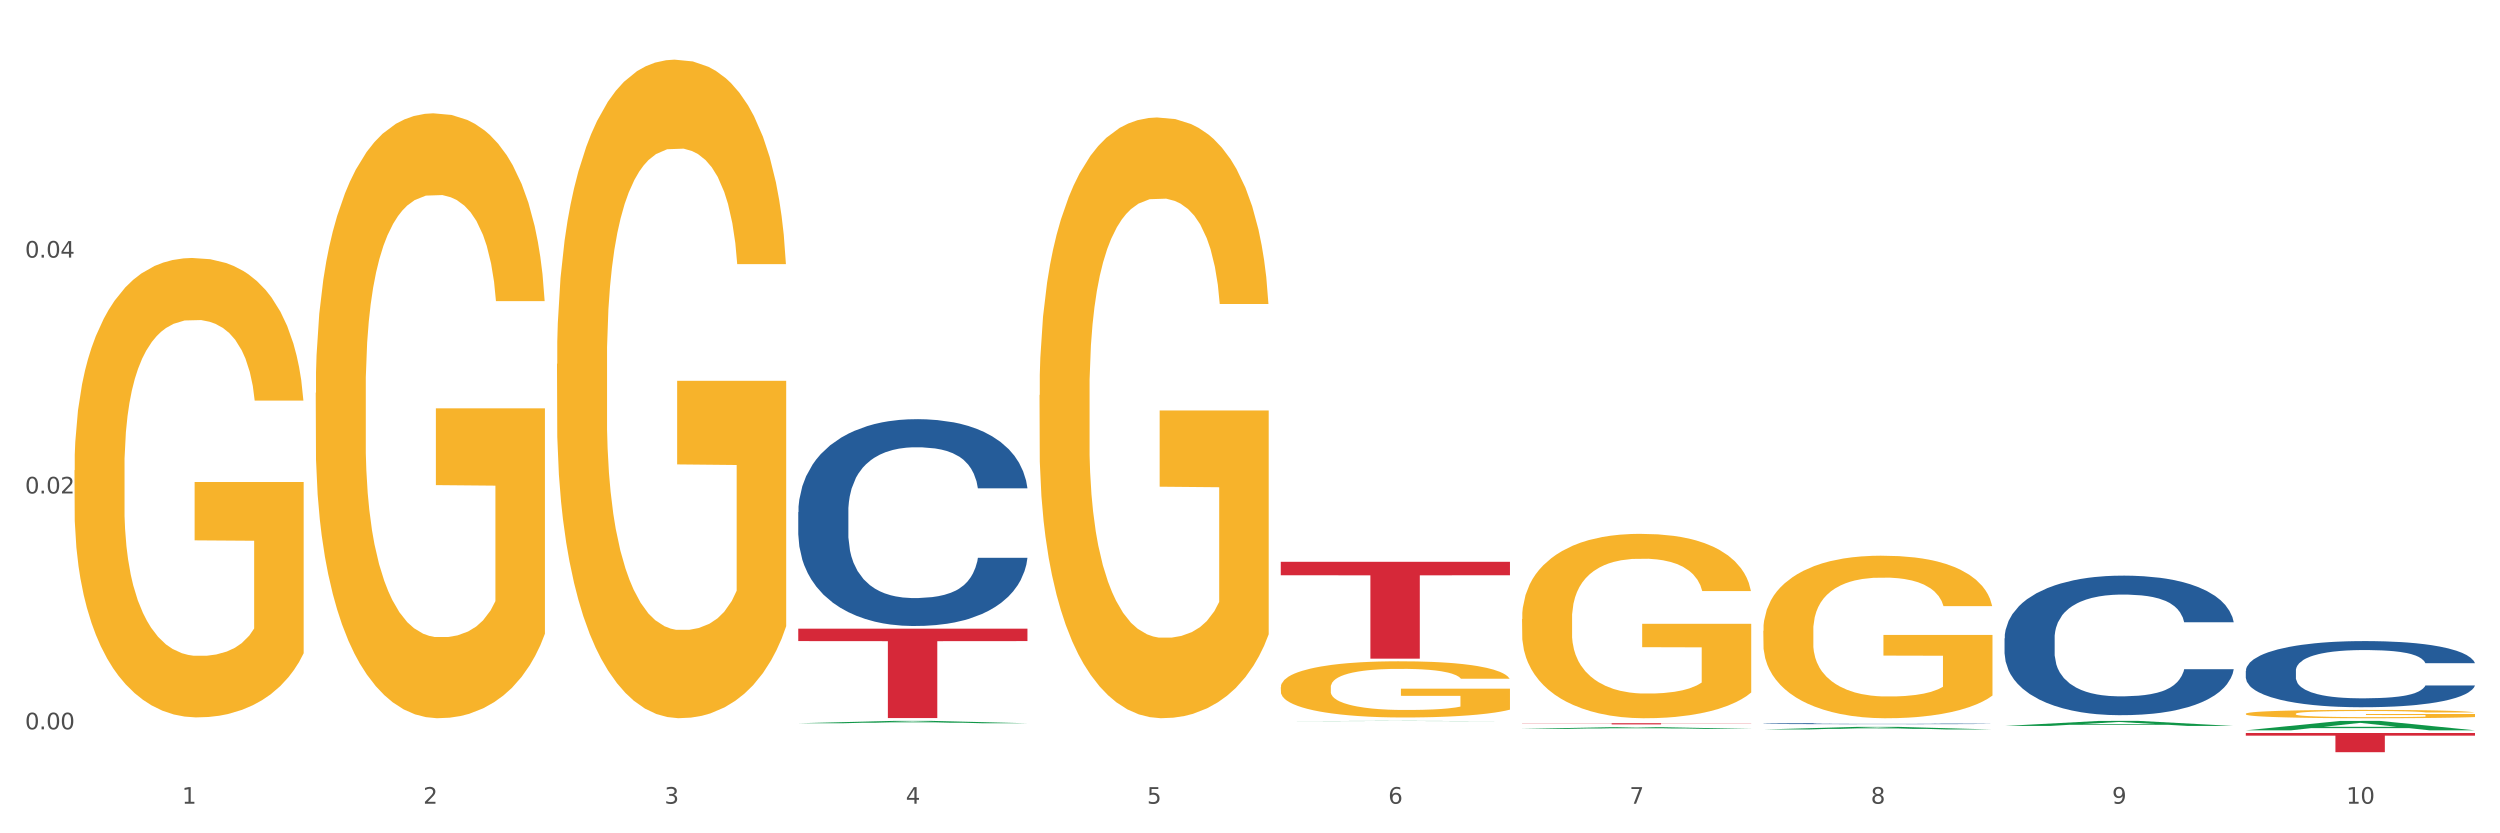 <?xml version="1.0" encoding="utf-8" standalone="no"?>
<!DOCTYPE svg PUBLIC "-//W3C//DTD SVG 1.1//EN"
  "http://www.w3.org/Graphics/SVG/1.1/DTD/svg11.dtd">
<svg xmlns:xlink="http://www.w3.org/1999/xlink" width="1080pt" height="360pt" viewBox="0 0 1080 360" xmlns="http://www.w3.org/2000/svg" version="1.1">
 <rect x="0" y="0" width="1080" height="360" fill="#333333" stroke="none"/>
 <defs>
  <style type="text/css">*{stroke-linejoin: round; stroke-linecap: butt}</style>
 </defs>
 <g id="figure_1">
  <g id="patch_1">
   <path d="M 0 360 
L 1080 360 
L 1080 0 
L 0 0 
z
" style="fill: #ffffff; stroke: #ffffff; stroke-linejoin: miter"/>
  </g>
  <g id="axes_1">
   <g id="matplotlib.axis_1">
    <g id="xtick_1">
     <g id="text_1">
      <!-- 1 -->
      <g style="fill: #4d4d4d" transform="translate(78.627 347.204) scale(0.096 -0.096)">
       <defs>
        <path id="DejaVuSans-31" d="M 794 531 
L 1825 531 
L 1825 4091 
L 703 3866 
L 703 4441 
L 1819 4666 
L 2450 4666 
L 2450 531 
L 3481 531 
L 3481 0 
L 794 0 
L 794 531 
z
" transform="scale(0.016)"/>
       </defs>
       <use xlink:href="#DejaVuSans-31"/>
      </g>
     </g>
    </g>
    <g id="xtick_2">
     <g id="text_2">
      <!-- 2 -->
      <g style="fill: #4d4d4d" transform="translate(182.851 347.204) scale(0.096 -0.096)">
       <defs>
        <path id="DejaVuSans-32" d="M 1228 531 
L 3431 531 
L 3431 0 
L 469 0 
L 469 531 
Q 828 903 1448 1529 
Q 2069 2156 2228 2338 
Q 2531 2678 2651 2914 
Q 2772 3150 2772 3378 
Q 2772 3750 2511 3984 
Q 2250 4219 1831 4219 
Q 1534 4219 1204 4116 
Q 875 4013 500 3803 
L 500 4441 
Q 881 4594 1212 4672 
Q 1544 4750 1819 4750 
Q 2544 4750 2975 4387 
Q 3406 4025 3406 3419 
Q 3406 3131 3298 2873 
Q 3191 2616 2906 2266 
Q 2828 2175 2409 1742 
Q 1991 1309 1228 531 
z
" transform="scale(0.016)"/>
       </defs>
       <use xlink:href="#DejaVuSans-32"/>
      </g>
     </g>
    </g>
    <g id="xtick_3">
     <g id="text_3">
      <!-- 3 -->
      <g style="fill: #4d4d4d" transform="translate(287.074 347.204) scale(0.096 -0.096)">
       <defs>
        <path id="DejaVuSans-33" d="M 2597 2516 
Q 3050 2419 3304 2112 
Q 3559 1806 3559 1356 
Q 3559 666 3084 287 
Q 2609 -91 1734 -91 
Q 1441 -91 1130 -33 
Q 819 25 488 141 
L 488 750 
Q 750 597 1062 519 
Q 1375 441 1716 441 
Q 2309 441 2620 675 
Q 2931 909 2931 1356 
Q 2931 1769 2642 2001 
Q 2353 2234 1838 2234 
L 1294 2234 
L 1294 2753 
L 1863 2753 
Q 2328 2753 2575 2939 
Q 2822 3125 2822 3475 
Q 2822 3834 2567 4026 
Q 2313 4219 1838 4219 
Q 1578 4219 1281 4162 
Q 984 4106 628 3988 
L 628 4550 
Q 988 4650 1302 4700 
Q 1616 4750 1894 4750 
Q 2613 4750 3031 4423 
Q 3450 4097 3450 3541 
Q 3450 3153 3228 2886 
Q 3006 2619 2597 2516 
z
" transform="scale(0.016)"/>
       </defs>
       <use xlink:href="#DejaVuSans-33"/>
      </g>
     </g>
    </g>
    <g id="xtick_4">
     <g id="text_4">
      <!-- 4 -->
      <g style="fill: #4d4d4d" transform="translate(391.298 347.204) scale(0.096 -0.096)">
       <defs>
        <path id="DejaVuSans-34" d="M 2419 4116 
L 825 1625 
L 2419 1625 
L 2419 4116 
z
M 2253 4666 
L 3047 4666 
L 3047 1625 
L 3713 1625 
L 3713 1100 
L 3047 1100 
L 3047 0 
L 2419 0 
L 2419 1100 
L 313 1100 
L 313 1709 
L 2253 4666 
z
" transform="scale(0.016)"/>
       </defs>
       <use xlink:href="#DejaVuSans-34"/>
      </g>
     </g>
    </g>
    <g id="xtick_5">
     <g id="text_5">
      <!-- 5 -->
      <g style="fill: #4d4d4d" transform="translate(495.522 347.204) scale(0.096 -0.096)">
       <defs>
        <path id="DejaVuSans-35" d="M 691 4666 
L 3169 4666 
L 3169 4134 
L 1269 4134 
L 1269 2991 
Q 1406 3038 1543 3061 
Q 1681 3084 1819 3084 
Q 2600 3084 3056 2656 
Q 3513 2228 3513 1497 
Q 3513 744 3044 326 
Q 2575 -91 1722 -91 
Q 1428 -91 1123 -41 
Q 819 9 494 109 
L 494 744 
Q 775 591 1075 516 
Q 1375 441 1709 441 
Q 2250 441 2565 725 
Q 2881 1009 2881 1497 
Q 2881 1984 2565 2268 
Q 2250 2553 1709 2553 
Q 1456 2553 1204 2497 
Q 953 2441 691 2322 
L 691 4666 
z
" transform="scale(0.016)"/>
       </defs>
       <use xlink:href="#DejaVuSans-35"/>
      </g>
     </g>
    </g>
    <g id="xtick_6">
     <g id="text_6">
      <!-- 6 -->
      <g style="fill: #4d4d4d" transform="translate(599.745 347.204) scale(0.096 -0.096)">
       <defs>
        <path id="DejaVuSans-36" d="M 2113 2584 
Q 1688 2584 1439 2293 
Q 1191 2003 1191 1497 
Q 1191 994 1439 701 
Q 1688 409 2113 409 
Q 2538 409 2786 701 
Q 3034 994 3034 1497 
Q 3034 2003 2786 2293 
Q 2538 2584 2113 2584 
z
M 3366 4563 
L 3366 3988 
Q 3128 4100 2886 4159 
Q 2644 4219 2406 4219 
Q 1781 4219 1451 3797 
Q 1122 3375 1075 2522 
Q 1259 2794 1537 2939 
Q 1816 3084 2150 3084 
Q 2853 3084 3261 2657 
Q 3669 2231 3669 1497 
Q 3669 778 3244 343 
Q 2819 -91 2113 -91 
Q 1303 -91 875 529 
Q 447 1150 447 2328 
Q 447 3434 972 4092 
Q 1497 4750 2381 4750 
Q 2619 4750 2861 4703 
Q 3103 4656 3366 4563 
z
" transform="scale(0.016)"/>
       </defs>
       <use xlink:href="#DejaVuSans-36"/>
      </g>
     </g>
    </g>
    <g id="xtick_7">
     <g id="text_7">
      <!-- 7 -->
      <g style="fill: #4d4d4d" transform="translate(703.969 347.204) scale(0.096 -0.096)">
       <defs>
        <path id="DejaVuSans-37" d="M 525 4666 
L 3525 4666 
L 3525 4397 
L 1831 0 
L 1172 0 
L 2766 4134 
L 525 4134 
L 525 4666 
z
" transform="scale(0.016)"/>
       </defs>
       <use xlink:href="#DejaVuSans-37"/>
      </g>
     </g>
    </g>
    <g id="xtick_8">
     <g id="text_8">
      <!-- 8 -->
      <g style="fill: #4d4d4d" transform="translate(808.193 347.204) scale(0.096 -0.096)">
       <defs>
        <path id="DejaVuSans-38" d="M 2034 2216 
Q 1584 2216 1326 1975 
Q 1069 1734 1069 1313 
Q 1069 891 1326 650 
Q 1584 409 2034 409 
Q 2484 409 2743 651 
Q 3003 894 3003 1313 
Q 3003 1734 2745 1975 
Q 2488 2216 2034 2216 
z
M 1403 2484 
Q 997 2584 770 2862 
Q 544 3141 544 3541 
Q 544 4100 942 4425 
Q 1341 4750 2034 4750 
Q 2731 4750 3128 4425 
Q 3525 4100 3525 3541 
Q 3525 3141 3298 2862 
Q 3072 2584 2669 2484 
Q 3125 2378 3379 2068 
Q 3634 1759 3634 1313 
Q 3634 634 3220 271 
Q 2806 -91 2034 -91 
Q 1263 -91 848 271 
Q 434 634 434 1313 
Q 434 1759 690 2068 
Q 947 2378 1403 2484 
z
M 1172 3481 
Q 1172 3119 1398 2916 
Q 1625 2713 2034 2713 
Q 2441 2713 2670 2916 
Q 2900 3119 2900 3481 
Q 2900 3844 2670 4047 
Q 2441 4250 2034 4250 
Q 1625 4250 1398 4047 
Q 1172 3844 1172 3481 
z
" transform="scale(0.016)"/>
       </defs>
       <use xlink:href="#DejaVuSans-38"/>
      </g>
     </g>
    </g>
    <g id="xtick_9">
     <g id="text_9">
      <!-- 9 -->
      <g style="fill: #4d4d4d" transform="translate(912.416 347.204) scale(0.096 -0.096)">
       <defs>
        <path id="DejaVuSans-39" d="M 703 97 
L 703 672 
Q 941 559 1184 500 
Q 1428 441 1663 441 
Q 2288 441 2617 861 
Q 2947 1281 2994 2138 
Q 2813 1869 2534 1725 
Q 2256 1581 1919 1581 
Q 1219 1581 811 2004 
Q 403 2428 403 3163 
Q 403 3881 828 4315 
Q 1253 4750 1959 4750 
Q 2769 4750 3195 4129 
Q 3622 3509 3622 2328 
Q 3622 1225 3098 567 
Q 2575 -91 1691 -91 
Q 1453 -91 1209 -44 
Q 966 3 703 97 
z
M 1959 2075 
Q 2384 2075 2632 2365 
Q 2881 2656 2881 3163 
Q 2881 3666 2632 3958 
Q 2384 4250 1959 4250 
Q 1534 4250 1286 3958 
Q 1038 3666 1038 3163 
Q 1038 2656 1286 2365 
Q 1534 2075 1959 2075 
z
" transform="scale(0.016)"/>
       </defs>
       <use xlink:href="#DejaVuSans-39"/>
      </g>
     </g>
    </g>
    <g id="xtick_10">
     <g id="text_10">
      <!-- 10 -->
      <g style="fill: #4d4d4d" transform="translate(1013.586 347.204) scale(0.096 -0.096)">
       <defs>
        <path id="DejaVuSans-30" d="M 2034 4250 
Q 1547 4250 1301 3770 
Q 1056 3291 1056 2328 
Q 1056 1369 1301 889 
Q 1547 409 2034 409 
Q 2525 409 2770 889 
Q 3016 1369 3016 2328 
Q 3016 3291 2770 3770 
Q 2525 4250 2034 4250 
z
M 2034 4750 
Q 2819 4750 3233 4129 
Q 3647 3509 3647 2328 
Q 3647 1150 3233 529 
Q 2819 -91 2034 -91 
Q 1250 -91 836 529 
Q 422 1150 422 2328 
Q 422 3509 836 4129 
Q 1250 4750 2034 4750 
z
" transform="scale(0.016)"/>
       </defs>
       <use xlink:href="#DejaVuSans-31"/>
       <use xlink:href="#DejaVuSans-30" transform="translate(63.623 0)"/>
      </g>
     </g>
    </g>
    <g id="xtick_11"/>
    <g id="xtick_12"/>
    <g id="xtick_13"/>
    <g id="xtick_14"/>
    <g id="xtick_15"/>
    <g id="xtick_16"/>
    <g id="xtick_17"/>
    <g id="xtick_18"/>
    <g id="xtick_19"/>
   </g>
   <g id="matplotlib.axis_2">
    <g id="ytick_1">
     <g id="text_11">
      <!-- 0.00 -->
      <g style="fill: #4d4d4d" transform="translate(10.8 315.075) scale(0.096 -0.096)">
       <defs>
        <path id="DejaVuSans-2e" d="M 684 794 
L 1344 794 
L 1344 0 
L 684 0 
L 684 794 
z
" transform="scale(0.016)"/>
       </defs>
       <use xlink:href="#DejaVuSans-30"/>
       <use xlink:href="#DejaVuSans-2e" transform="translate(63.623 0)"/>
       <use xlink:href="#DejaVuSans-30" transform="translate(95.41 0)"/>
       <use xlink:href="#DejaVuSans-30" transform="translate(159.033 0)"/>
      </g>
     </g>
    </g>
    <g id="ytick_2">
     <g id="text_12">
      <!-- 0.02 -->
      <g style="fill: #4d4d4d" transform="translate(10.8 213.186) scale(0.096 -0.096)">
       <use xlink:href="#DejaVuSans-30"/>
       <use xlink:href="#DejaVuSans-2e" transform="translate(63.623 0)"/>
       <use xlink:href="#DejaVuSans-30" transform="translate(95.41 0)"/>
       <use xlink:href="#DejaVuSans-32" transform="translate(159.033 0)"/>
      </g>
     </g>
    </g>
    <g id="ytick_3">
     <g id="text_13">
      <!-- 0.04 -->
      <g style="fill: #4d4d4d" transform="translate(10.8 111.297) scale(0.096 -0.096)">
       <use xlink:href="#DejaVuSans-30"/>
       <use xlink:href="#DejaVuSans-2e" transform="translate(63.623 0)"/>
       <use xlink:href="#DejaVuSans-30" transform="translate(95.41 0)"/>
       <use xlink:href="#DejaVuSans-34" transform="translate(159.033 0)"/>
      </g>
     </g>
    </g>
    <g id="ytick_4"/>
    <g id="ytick_5"/>
    <g id="ytick_6"/>
   </g>
   <g id="PolyCollection_1">
    <path d="M 344.846 312.444 
L 344.948 312.443 
L 385.778 311.428 
L 402.722 311.427 
L 443.858 312.446 
L 424.26 312.446 
L 415.379 312.209 
L 373.223 312.209 
L 372.916 312.213 
L 364.342 312.446 
L 344.846 312.446 
L 344.846 312.444 
L 378.53 312.067 
L 410.072 312.066 
L 394.454 311.645 
L 394.25 311.643 
L 394.046 311.646 
L 378.428 312.066 
L 378.53 312.067 
L 344.846 312.444 
z
" clip-path="url(#paefa681fc4)" style="fill: #109648"/>
    <path d="M 240.622 157.232 
L 240.739 156.972 
L 240.739 147.618 
L 240.973 139.564 
L 242.142 120.077 
L 243.895 103.967 
L 245.181 95.393 
L 246.467 88.378 
L 247.987 81.363 
L 249.857 74.087 
L 253.247 63.434 
L 255.351 57.978 
L 257.923 52.262 
L 262.599 43.947 
L 265.989 39.271 
L 269.496 35.373 
L 275.224 30.696 
L 278.965 28.618 
L 282.939 27.059 
L 287.732 26.019 
L 291.356 25.759 
L 299.305 26.539 
L 306.085 28.877 
L 309.358 30.696 
L 313.566 33.814 
L 315.788 35.893 
L 319.411 40.05 
L 323.152 45.506 
L 325.724 50.183 
L 329.581 59.017 
L 332.504 67.851 
L 335.193 78.764 
L 336.595 86.299 
L 337.647 93.315 
L 338.583 101.369 
L 339.518 114.101 
L 318.476 114.101 
L 317.658 105.007 
L 316.372 96.432 
L 314.502 88.118 
L 312.865 82.921 
L 310.06 76.426 
L 307.488 72.269 
L 304.799 69.151 
L 301.526 66.552 
L 298.954 65.253 
L 295.33 64.214 
L 288.2 64.474 
L 283.407 66.552 
L 280.134 69.151 
L 278.03 71.489 
L 276.159 74.087 
L 274.055 77.725 
L 271.6 83.181 
L 269.847 88.118 
L 268.093 94.354 
L 266.69 100.59 
L 265.405 107.865 
L 264.352 115.66 
L 263.534 123.714 
L 262.833 133.588 
L 262.248 149.957 
L 262.248 185.553 
L 262.482 193.608 
L 263.067 204.261 
L 263.768 212.315 
L 264.937 221.929 
L 265.989 228.425 
L 267.976 237.778 
L 270.197 245.573 
L 271.951 250.51 
L 273.704 254.667 
L 276.744 260.383 
L 280.134 265.06 
L 283.056 267.918 
L 287.031 270.517 
L 289.719 271.556 
L 292.057 272.076 
L 297.785 272.076 
L 301.877 271.296 
L 306.436 269.477 
L 309.943 267.139 
L 312.865 264.281 
L 316.138 259.604 
L 318.242 255.187 
L 318.242 200.883 
L 292.525 200.623 
L 292.525 164.507 
L 339.635 164.507 
L 339.635 270.517 
L 337.647 275.973 
L 335.426 280.91 
L 333.088 285.327 
L 329.581 290.783 
L 325.373 295.98 
L 321.632 299.617 
L 317.658 302.735 
L 312.982 305.593 
L 306.903 308.192 
L 303.163 309.231 
L 298.487 310.01 
L 292.992 310.27 
L 288.2 309.751 
L 283.524 308.451 
L 278.614 306.113 
L 273.821 302.735 
L 270.197 299.357 
L 266.574 295.2 
L 262.716 289.744 
L 259.677 284.547 
L 257.339 279.87 
L 254.767 273.894 
L 251.961 266.1 
L 249.857 259.084 
L 247.987 251.809 
L 246 242.455 
L 244.597 234.401 
L 243.194 224.267 
L 242.376 216.732 
L 241.441 205.04 
L 240.739 188.671 
L 240.622 157.232 
z
" clip-path="url(#paefa681fc4)" style="fill: #f7b32b"/>
    <path d="M 449.069 170.671 
L 449.186 170.434 
L 449.186 161.902 
L 449.42 154.554 
L 450.589 136.778 
L 452.343 122.083 
L 453.628 114.261 
L 454.914 107.862 
L 456.434 101.463 
L 458.304 94.826 
L 461.694 85.108 
L 463.799 80.131 
L 466.37 74.917 
L 471.046 67.332 
L 474.436 63.066 
L 477.943 59.511 
L 483.671 55.244 
L 487.412 53.348 
L 491.386 51.926 
L 496.179 50.978 
L 499.803 50.741 
L 507.752 51.452 
L 514.532 53.585 
L 517.805 55.244 
L 522.014 58.088 
L 524.235 59.985 
L 527.859 63.777 
L 531.599 68.754 
L 534.171 73.02 
L 538.029 81.079 
L 540.951 89.138 
L 543.64 99.092 
L 545.043 105.966 
L 546.095 112.365 
L 547.03 119.713 
L 547.965 131.327 
L 526.923 131.327 
L 526.105 123.031 
L 524.819 115.21 
L 522.949 107.625 
L 521.312 102.885 
L 518.507 96.959 
L 515.935 93.167 
L 513.246 90.323 
L 509.973 87.953 
L 507.401 86.767 
L 503.778 85.819 
L 496.647 86.056 
L 491.854 87.953 
L 488.581 90.323 
L 486.477 92.456 
L 484.606 94.826 
L 482.502 98.144 
L 480.047 103.122 
L 478.294 107.625 
L 476.54 113.313 
L 475.138 119.002 
L 473.852 125.638 
L 472.8 132.749 
L 471.981 140.096 
L 471.28 149.103 
L 470.696 164.035 
L 470.696 196.506 
L 470.929 203.854 
L 471.514 213.572 
L 472.215 220.919 
L 473.384 229.689 
L 474.436 235.614 
L 476.424 244.147 
L 478.645 251.257 
L 480.398 255.761 
L 482.152 259.553 
L 485.191 264.767 
L 488.581 269.034 
L 491.503 271.641 
L 495.478 274.011 
L 498.167 274.959 
L 500.505 275.433 
L 506.232 275.433 
L 510.324 274.722 
L 514.883 273.063 
L 518.39 270.93 
L 521.312 268.322 
L 524.585 264.056 
L 526.69 260.027 
L 526.69 210.49 
L 500.972 210.253 
L 500.972 177.308 
L 548.082 177.308 
L 548.082 274.011 
L 546.095 278.988 
L 543.874 283.492 
L 541.536 287.521 
L 538.029 292.498 
L 533.82 297.239 
L 530.08 300.557 
L 526.105 303.401 
L 521.429 306.008 
L 515.351 308.378 
L 511.61 309.326 
L 506.934 310.037 
L 501.44 310.275 
L 496.647 309.8 
L 491.971 308.615 
L 487.061 306.482 
L 482.268 303.401 
L 478.645 300.32 
L 475.021 296.528 
L 471.163 291.55 
L 468.124 286.81 
L 465.786 282.544 
L 463.214 277.092 
L 460.409 269.982 
L 458.304 263.582 
L 456.434 256.946 
L 454.447 248.413 
L 453.044 241.066 
L 451.641 231.822 
L 450.823 224.948 
L 449.888 214.283 
L 449.186 199.351 
L 449.069 170.671 
z
" clip-path="url(#paefa681fc4)" style="fill: #f7b32b"/>
    <path d="M 553.293 296.897 
L 553.41 296.875 
L 553.41 296.077 
L 553.644 295.39 
L 554.813 293.727 
L 556.566 292.352 
L 557.852 291.62 
L 559.138 291.022 
L 560.658 290.423 
L 562.528 289.802 
L 565.918 288.893 
L 568.022 288.428 
L 570.594 287.94 
L 575.27 287.231 
L 578.66 286.831 
L 582.167 286.499 
L 587.895 286.1 
L 591.636 285.922 
L 595.61 285.789 
L 600.403 285.701 
L 604.027 285.678 
L 611.976 285.745 
L 618.756 285.945 
L 622.029 286.1 
L 626.237 286.366 
L 628.458 286.543 
L 632.082 286.898 
L 635.823 287.364 
L 638.395 287.763 
L 642.252 288.516 
L 645.175 289.27 
L 647.863 290.201 
L 649.266 290.844 
L 650.318 291.443 
L 651.253 292.13 
L 652.189 293.217 
L 631.147 293.217 
L 630.329 292.441 
L 629.043 291.709 
L 627.173 291 
L 625.536 290.556 
L 622.73 290.002 
L 620.159 289.647 
L 617.47 289.381 
L 614.197 289.159 
L 611.625 289.049 
L 608.001 288.96 
L 600.87 288.982 
L 596.078 289.159 
L 592.805 289.381 
L 590.7 289.581 
L 588.83 289.802 
L 586.726 290.113 
L 584.271 290.578 
L 582.518 291 
L 580.764 291.532 
L 579.361 292.064 
L 578.075 292.685 
L 577.023 293.35 
L 576.205 294.037 
L 575.504 294.88 
L 574.919 296.277 
L 574.919 299.314 
L 575.153 300.001 
L 575.737 300.91 
L 576.439 301.598 
L 577.608 302.418 
L 578.66 302.972 
L 580.647 303.771 
L 582.868 304.436 
L 584.622 304.857 
L 586.375 305.212 
L 589.415 305.699 
L 592.805 306.099 
L 595.727 306.342 
L 599.702 306.564 
L 602.39 306.653 
L 604.728 306.697 
L 610.456 306.697 
L 614.548 306.631 
L 619.107 306.475 
L 622.613 306.276 
L 625.536 306.032 
L 628.809 305.633 
L 630.913 305.256 
L 630.913 300.622 
L 605.196 300.6 
L 605.196 297.518 
L 652.306 297.518 
L 652.306 306.564 
L 650.318 307.03 
L 648.097 307.451 
L 645.759 307.828 
L 642.252 308.294 
L 638.044 308.737 
L 634.303 309.047 
L 630.329 309.313 
L 625.653 309.557 
L 619.574 309.779 
L 615.833 309.868 
L 611.158 309.934 
L 605.663 309.956 
L 600.87 309.912 
L 596.195 309.801 
L 591.285 309.602 
L 586.492 309.313 
L 582.868 309.025 
L 579.244 308.67 
L 575.387 308.205 
L 572.347 307.761 
L 570.009 307.362 
L 567.438 306.852 
L 564.632 306.187 
L 562.528 305.589 
L 560.658 304.968 
L 558.67 304.17 
L 557.268 303.482 
L 555.865 302.618 
L 555.047 301.975 
L 554.111 300.977 
L 553.41 299.58 
L 553.293 296.897 
z
" clip-path="url(#paefa681fc4)" style="fill: #f7b32b"/>
    <path d="M 657.517 267.431 
L 657.634 267.358 
L 657.634 264.739 
L 657.867 262.484 
L 659.036 257.027 
L 660.79 252.516 
L 662.076 250.115 
L 663.362 248.15 
L 664.881 246.186 
L 666.752 244.149 
L 670.142 241.166 
L 672.246 239.638 
L 674.818 238.037 
L 679.493 235.709 
L 682.884 234.399 
L 686.39 233.308 
L 692.118 231.998 
L 695.859 231.416 
L 699.834 230.98 
L 704.627 230.689 
L 708.25 230.616 
L 716.199 230.834 
L 722.979 231.489 
L 726.253 231.998 
L 730.461 232.872 
L 732.682 233.454 
L 736.306 234.618 
L 740.047 236.146 
L 742.618 237.455 
L 746.476 239.929 
L 749.398 242.403 
L 752.087 245.458 
L 753.49 247.568 
L 754.542 249.533 
L 755.477 251.788 
L 756.412 255.353 
L 735.371 255.353 
L 734.552 252.807 
L 733.266 250.406 
L 731.396 248.078 
L 729.76 246.623 
L 726.954 244.804 
L 724.382 243.64 
L 721.694 242.766 
L 718.42 242.039 
L 715.849 241.675 
L 712.225 241.384 
L 705.094 241.457 
L 700.301 242.039 
L 697.028 242.766 
L 694.924 243.421 
L 693.054 244.149 
L 690.949 245.167 
L 688.495 246.695 
L 686.741 248.078 
L 684.988 249.824 
L 683.585 251.57 
L 682.299 253.607 
L 681.247 255.79 
L 680.429 258.045 
L 679.727 260.81 
L 679.143 265.394 
L 679.143 275.362 
L 679.377 277.617 
L 679.961 280.6 
L 680.662 282.855 
L 681.831 285.547 
L 682.884 287.366 
L 684.871 289.986 
L 687.092 292.168 
L 688.845 293.551 
L 690.599 294.715 
L 693.638 296.316 
L 697.028 297.625 
L 699.951 298.425 
L 703.925 299.153 
L 706.614 299.444 
L 708.952 299.59 
L 714.68 299.59 
L 718.771 299.371 
L 723.33 298.862 
L 726.837 298.207 
L 729.76 297.407 
L 733.033 296.097 
L 735.137 294.86 
L 735.137 279.654 
L 709.419 279.581 
L 709.419 269.468 
L 756.529 269.468 
L 756.529 299.153 
L 754.542 300.681 
L 752.321 302.063 
L 749.983 303.3 
L 746.476 304.828 
L 742.268 306.283 
L 738.527 307.302 
L 734.552 308.175 
L 729.876 308.975 
L 723.798 309.703 
L 720.057 309.994 
L 715.381 310.212 
L 709.887 310.285 
L 705.094 310.139 
L 700.418 309.776 
L 695.508 309.121 
L 690.716 308.175 
L 687.092 307.229 
L 683.468 306.065 
L 679.61 304.537 
L 676.571 303.082 
L 674.233 301.772 
L 671.661 300.099 
L 668.856 297.916 
L 666.752 295.952 
L 664.881 293.915 
L 662.894 291.295 
L 661.491 289.04 
L 660.088 286.202 
L 659.27 284.092 
L 658.335 280.818 
L 657.634 276.235 
L 657.517 267.431 
z
" clip-path="url(#paefa681fc4)" style="fill: #f7b32b"/>
    <path d="M 761.74 272.509 
L 761.857 272.445 
L 761.857 270.136 
L 762.091 268.148 
L 763.26 263.337 
L 765.013 259.361 
L 766.299 257.245 
L 767.585 255.513 
L 769.105 253.781 
L 770.975 251.985 
L 774.365 249.356 
L 776.469 248.009 
L 779.041 246.598 
L 783.717 244.546 
L 787.107 243.391 
L 790.614 242.429 
L 796.342 241.275 
L 800.083 240.762 
L 804.057 240.377 
L 808.85 240.12 
L 812.474 240.056 
L 820.423 240.249 
L 827.203 240.826 
L 830.476 241.275 
L 834.685 242.044 
L 836.906 242.558 
L 840.529 243.584 
L 844.27 244.931 
L 846.842 246.085 
L 850.7 248.266 
L 853.622 250.446 
L 856.311 253.14 
L 857.713 255 
L 858.766 256.732 
L 859.701 258.72 
L 860.636 261.862 
L 839.594 261.862 
L 838.776 259.618 
L 837.49 257.501 
L 835.62 255.449 
L 833.983 254.166 
L 831.178 252.563 
L 828.606 251.537 
L 825.917 250.767 
L 822.644 250.126 
L 820.072 249.805 
L 816.448 249.548 
L 809.318 249.612 
L 804.525 250.126 
L 801.252 250.767 
L 799.148 251.344 
L 797.277 251.985 
L 795.173 252.883 
L 792.718 254.23 
L 790.965 255.449 
L 789.211 256.988 
L 787.809 258.527 
L 786.523 260.323 
L 785.471 262.247 
L 784.652 264.235 
L 783.951 266.673 
L 783.366 270.713 
L 783.366 279.5 
L 783.6 281.488 
L 784.185 284.117 
L 784.886 286.106 
L 786.055 288.479 
L 787.107 290.082 
L 789.094 292.391 
L 791.315 294.315 
L 793.069 295.534 
L 794.822 296.56 
L 797.862 297.971 
L 801.252 299.125 
L 804.174 299.831 
L 808.149 300.472 
L 810.837 300.729 
L 813.175 300.857 
L 818.903 300.857 
L 822.995 300.664 
L 827.554 300.216 
L 831.061 299.638 
L 833.983 298.933 
L 837.256 297.778 
L 839.36 296.688 
L 839.36 283.284 
L 813.643 283.22 
L 813.643 274.305 
L 860.753 274.305 
L 860.753 300.472 
L 858.766 301.819 
L 856.544 303.037 
L 854.206 304.128 
L 850.7 305.475 
L 846.491 306.757 
L 842.751 307.655 
L 838.776 308.425 
L 834.1 309.13 
L 828.021 309.772 
L 824.281 310.028 
L 819.605 310.221 
L 814.111 310.285 
L 809.318 310.157 
L 804.642 309.836 
L 799.732 309.259 
L 794.939 308.425 
L 791.315 307.591 
L 787.692 306.565 
L 783.834 305.218 
L 780.795 303.935 
L 778.457 302.781 
L 775.885 301.306 
L 773.079 299.382 
L 770.975 297.65 
L 769.105 295.854 
L 767.118 293.545 
L 765.715 291.557 
L 764.312 289.056 
L 763.494 287.196 
L 762.559 284.31 
L 761.857 280.269 
L 761.74 272.509 
z
" clip-path="url(#paefa681fc4)" style="fill: #f7b32b"/>
    <path d="M 970.188 308.343 
L 970.304 308.34 
L 970.304 308.221 
L 970.538 308.119 
L 971.707 307.871 
L 973.461 307.667 
L 974.747 307.558 
L 976.032 307.469 
L 977.552 307.38 
L 979.422 307.288 
L 982.813 307.153 
L 984.917 307.083 
L 987.488 307.011 
L 992.164 306.905 
L 995.554 306.846 
L 999.061 306.797 
L 1004.789 306.737 
L 1008.53 306.711 
L 1012.505 306.691 
L 1017.297 306.678 
L 1020.921 306.675 
L 1028.87 306.685 
L 1035.65 306.714 
L 1038.923 306.737 
L 1043.132 306.777 
L 1045.353 306.803 
L 1048.977 306.856 
L 1052.717 306.925 
L 1055.289 306.985 
L 1059.147 307.097 
L 1062.069 307.209 
L 1064.758 307.347 
L 1066.161 307.443 
L 1067.213 307.532 
L 1068.148 307.634 
L 1069.083 307.796 
L 1048.041 307.796 
L 1047.223 307.68 
L 1045.937 307.571 
L 1044.067 307.466 
L 1042.43 307.4 
L 1039.625 307.318 
L 1037.053 307.265 
L 1034.364 307.225 
L 1031.091 307.192 
L 1028.52 307.176 
L 1024.896 307.163 
L 1017.765 307.166 
L 1012.972 307.192 
L 1009.699 307.225 
L 1007.595 307.255 
L 1005.724 307.288 
L 1003.62 307.334 
L 1001.165 307.403 
L 999.412 307.466 
L 997.659 307.545 
L 996.256 307.624 
L 994.97 307.717 
L 993.918 307.815 
L 993.1 307.918 
L 992.398 308.043 
L 991.814 308.251 
L 991.814 308.702 
L 992.047 308.804 
L 992.632 308.94 
L 993.333 309.042 
L 994.502 309.164 
L 995.554 309.246 
L 997.542 309.365 
L 999.763 309.464 
L 1001.516 309.527 
L 1003.27 309.579 
L 1006.309 309.652 
L 1009.699 309.711 
L 1012.621 309.747 
L 1016.596 309.78 
L 1019.285 309.794 
L 1021.623 309.8 
L 1027.351 309.8 
L 1031.442 309.79 
L 1036.001 309.767 
L 1039.508 309.738 
L 1042.43 309.701 
L 1045.704 309.642 
L 1047.808 309.586 
L 1047.808 308.897 
L 1022.09 308.894 
L 1022.09 308.435 
L 1069.2 308.435 
L 1069.2 309.78 
L 1067.213 309.85 
L 1064.992 309.912 
L 1062.654 309.968 
L 1059.147 310.038 
L 1054.938 310.103 
L 1051.198 310.15 
L 1047.223 310.189 
L 1042.547 310.225 
L 1036.469 310.258 
L 1032.728 310.272 
L 1028.052 310.282 
L 1022.558 310.285 
L 1017.765 310.278 
L 1013.089 310.262 
L 1008.179 310.232 
L 1003.387 310.189 
L 999.763 310.146 
L 996.139 310.094 
L 992.281 310.024 
L 989.242 309.958 
L 986.904 309.899 
L 984.332 309.823 
L 981.527 309.724 
L 979.422 309.635 
L 977.552 309.543 
L 975.565 309.424 
L 974.162 309.322 
L 972.759 309.194 
L 971.941 309.098 
L 971.006 308.95 
L 970.304 308.742 
L 970.188 308.343 
z
" clip-path="url(#paefa681fc4)" style="fill: #f7b32b"/>
    <path d="M 970.188 289.79 
L 970.305 289.764 
L 970.305 289.033 
L 970.656 288.041 
L 971.943 286.214 
L 973.582 284.83 
L 976.39 283.212 
L 977.912 282.533 
L 979.902 281.776 
L 983.998 280.549 
L 988.679 279.504 
L 991.956 278.93 
L 994.414 278.565 
L 999.915 277.912 
L 1003.075 277.625 
L 1006.352 277.39 
L 1009.161 277.233 
L 1013.842 277.051 
L 1017.587 276.972 
L 1021.917 276.946 
L 1025.546 276.972 
L 1030.344 277.077 
L 1037.366 277.39 
L 1040.058 277.573 
L 1043.686 277.886 
L 1047.431 278.304 
L 1050.474 278.721 
L 1053.985 279.322 
L 1057.613 280.105 
L 1061.125 281.097 
L 1063.582 282.011 
L 1065.572 282.977 
L 1067.327 284.151 
L 1068.615 285.43 
L 1069.2 286.501 
L 1047.782 286.501 
L 1047.197 285.535 
L 1046.027 284.491 
L 1044.857 283.786 
L 1043.569 283.212 
L 1041.58 282.559 
L 1039.824 282.141 
L 1036.898 281.645 
L 1034.206 281.332 
L 1031.983 281.149 
L 1029.291 280.993 
L 1023.556 280.836 
L 1019.46 280.836 
L 1016.885 280.888 
L 1013.725 281.019 
L 1011.033 281.201 
L 1007.873 281.515 
L 1005.415 281.854 
L 1002.958 282.298 
L 1001.553 282.611 
L 999.447 283.185 
L 998.042 283.655 
L 996.17 284.465 
L 995.116 285.039 
L 993.244 286.527 
L 992.424 287.623 
L 992.073 288.38 
L 991.839 289.216 
L 991.839 293.288 
L 992.541 295.116 
L 993.127 295.899 
L 994.063 296.787 
L 995.818 297.935 
L 998.393 299.058 
L 1001.085 299.867 
L 1003.309 300.363 
L 1005.415 300.729 
L 1007.522 301.016 
L 1010.097 301.277 
L 1012.203 301.433 
L 1015.363 301.59 
L 1019.109 301.668 
L 1022.035 301.668 
L 1028.003 301.538 
L 1030.695 301.407 
L 1033.27 301.225 
L 1036.079 300.937 
L 1038.303 300.624 
L 1039.59 300.389 
L 1041.697 299.893 
L 1043.335 299.371 
L 1044.739 298.771 
L 1045.676 298.248 
L 1046.729 297.465 
L 1047.548 296.578 
L 1047.782 296.108 
L 1069.2 296.108 
L 1068.732 297.048 
L 1067.913 297.961 
L 1066.274 299.188 
L 1064.987 299.893 
L 1062.997 300.755 
L 1060.89 301.486 
L 1057.965 302.295 
L 1055.273 302.895 
L 1052.464 303.417 
L 1049.421 303.887 
L 1043.92 304.54 
L 1041.931 304.723 
L 1037.717 305.036 
L 1034.44 305.219 
L 1029.642 305.401 
L 1024.726 305.506 
L 1019.577 305.532 
L 1015.012 305.48 
L 1009.98 305.323 
L 1006.82 305.167 
L 1003.309 304.932 
L 999.212 304.566 
L 995.35 304.122 
L 991.722 303.6 
L 988.328 303 
L 985.168 302.321 
L 981.072 301.198 
L 978.029 300.102 
L 975.805 299.084 
L 974.284 298.222 
L 972.762 297.126 
L 971.943 296.369 
L 970.656 294.541 
L 970.188 292.845 
L 970.188 289.79 
z
" clip-path="url(#paefa681fc4)" style="fill: #255c99"/>
    <path d="M 865.964 275.76 
L 866.081 275.705 
L 866.081 274.163 
L 866.432 272.071 
L 867.719 268.216 
L 869.358 265.298 
L 872.167 261.884 
L 873.688 260.452 
L 875.678 258.855 
L 879.774 256.267 
L 884.456 254.064 
L 887.733 252.853 
L 890.19 252.082 
L 895.691 250.705 
L 898.851 250.1 
L 902.128 249.604 
L 904.937 249.274 
L 909.618 248.888 
L 913.364 248.723 
L 917.694 248.668 
L 921.322 248.723 
L 926.12 248.943 
L 933.143 249.604 
L 935.834 249.989 
L 939.463 250.65 
L 943.208 251.531 
L 946.251 252.412 
L 949.762 253.679 
L 953.39 255.331 
L 956.901 257.423 
L 959.359 259.351 
L 961.348 261.388 
L 963.104 263.866 
L 964.391 266.564 
L 964.976 268.822 
L 943.559 268.822 
L 942.974 266.785 
L 941.803 264.582 
L 940.633 263.095 
L 939.346 261.884 
L 937.356 260.507 
L 935.6 259.626 
L 932.674 258.58 
L 929.983 257.919 
L 927.759 257.533 
L 925.067 257.203 
L 919.332 256.873 
L 915.236 256.873 
L 912.661 256.983 
L 909.501 257.258 
L 906.81 257.644 
L 903.65 258.304 
L 901.192 259.02 
L 898.734 259.956 
L 897.33 260.617 
L 895.223 261.829 
L 893.819 262.82 
L 891.946 264.527 
L 890.893 265.738 
L 889.02 268.877 
L 888.201 271.19 
L 887.85 272.787 
L 887.616 274.549 
L 887.616 283.139 
L 888.318 286.994 
L 888.903 288.646 
L 889.839 290.518 
L 891.595 292.941 
L 894.17 295.309 
L 896.861 297.016 
L 899.085 298.062 
L 901.192 298.833 
L 903.298 299.439 
L 905.873 299.989 
L 907.98 300.32 
L 911.14 300.65 
L 914.885 300.815 
L 917.811 300.815 
L 923.78 300.54 
L 926.472 300.265 
L 929.046 299.879 
L 931.855 299.273 
L 934.079 298.613 
L 935.366 298.117 
L 937.473 297.071 
L 939.111 295.97 
L 940.516 294.703 
L 941.452 293.602 
L 942.505 291.95 
L 943.325 290.077 
L 943.559 289.086 
L 964.976 289.086 
L 964.508 291.069 
L 963.689 292.996 
L 962.05 295.584 
L 960.763 297.071 
L 958.773 298.888 
L 956.667 300.43 
L 953.741 302.137 
L 951.049 303.403 
L 948.24 304.505 
L 945.197 305.496 
L 939.697 306.873 
L 937.707 307.258 
L 933.494 307.919 
L 930.217 308.304 
L 925.418 308.69 
L 920.503 308.91 
L 915.353 308.965 
L 910.789 308.855 
L 905.756 308.525 
L 902.596 308.194 
L 899.085 307.699 
L 894.989 306.928 
L 891.127 305.992 
L 887.499 304.89 
L 884.105 303.624 
L 880.945 302.192 
L 876.848 299.824 
L 873.805 297.511 
L 871.582 295.364 
L 870.06 293.547 
L 868.539 291.234 
L 867.719 289.637 
L 866.432 285.782 
L 865.964 282.203 
L 865.964 275.76 
z
" clip-path="url(#paefa681fc4)" style="fill: #255c99"/>
    <path d="M 761.74 312.597 
L 761.857 312.597 
L 761.857 312.585 
L 762.208 312.569 
L 763.496 312.54 
L 765.134 312.517 
L 767.943 312.491 
L 769.465 312.481 
L 771.454 312.468 
L 775.551 312.449 
L 780.232 312.432 
L 783.509 312.423 
L 785.967 312.417 
L 791.467 312.406 
L 794.627 312.402 
L 797.904 312.398 
L 800.713 312.395 
L 805.395 312.392 
L 809.14 312.391 
L 813.47 312.391 
L 817.098 312.391 
L 821.897 312.393 
L 828.919 312.398 
L 831.611 312.401 
L 835.239 312.406 
L 838.984 312.413 
L 842.027 312.419 
L 845.538 312.429 
L 849.166 312.441 
L 852.677 312.457 
L 855.135 312.472 
L 857.125 312.488 
L 858.88 312.507 
L 860.168 312.527 
L 860.753 312.544 
L 839.335 312.544 
L 838.75 312.529 
L 837.58 312.512 
L 836.409 312.501 
L 835.122 312.491 
L 833.132 312.481 
L 831.377 312.474 
L 828.451 312.466 
L 825.759 312.461 
L 823.535 312.458 
L 820.843 312.456 
L 815.109 312.453 
L 811.012 312.453 
L 808.438 312.454 
L 805.278 312.456 
L 802.586 312.459 
L 799.426 312.464 
L 796.968 312.47 
L 794.51 312.477 
L 793.106 312.482 
L 790.999 312.491 
L 789.595 312.499 
L 787.722 312.512 
L 786.669 312.521 
L 784.796 312.545 
L 783.977 312.562 
L 783.626 312.575 
L 783.392 312.588 
L 783.392 312.654 
L 784.094 312.683 
L 784.679 312.696 
L 785.616 312.71 
L 787.371 312.728 
L 789.946 312.746 
L 792.638 312.759 
L 794.862 312.767 
L 796.968 312.773 
L 799.075 312.778 
L 801.65 312.782 
L 803.756 312.785 
L 806.916 312.787 
L 810.661 312.788 
L 813.587 312.788 
L 819.556 312.786 
L 822.248 312.784 
L 824.823 312.781 
L 827.632 312.777 
L 829.855 312.772 
L 831.143 312.768 
L 833.249 312.76 
L 834.888 312.751 
L 836.292 312.742 
L 837.229 312.733 
L 838.282 312.721 
L 839.101 312.706 
L 839.335 312.699 
L 860.753 312.699 
L 860.285 312.714 
L 859.465 312.729 
L 857.827 312.748 
L 856.539 312.76 
L 854.55 312.774 
L 852.443 312.785 
L 849.517 312.798 
L 846.825 312.808 
L 844.017 312.817 
L 840.974 312.824 
L 835.473 312.835 
L 833.483 312.837 
L 829.27 312.843 
L 825.993 312.845 
L 821.195 312.848 
L 816.279 312.85 
L 811.13 312.851 
L 806.565 312.85 
L 801.533 312.847 
L 798.373 312.845 
L 794.862 312.841 
L 790.765 312.835 
L 786.903 312.828 
L 783.275 312.819 
L 779.881 312.81 
L 776.721 312.799 
L 772.625 312.781 
L 769.582 312.763 
L 767.358 312.747 
L 765.837 312.733 
L 764.315 312.715 
L 763.496 312.703 
L 762.208 312.674 
L 761.74 312.646 
L 761.74 312.597 
z
" clip-path="url(#paefa681fc4)" style="fill: #255c99"/>
    <path d="M 344.846 221.23 
L 344.963 221.148 
L 344.963 218.863 
L 345.314 215.762 
L 346.601 210.049 
L 348.24 205.724 
L 351.049 200.664 
L 352.57 198.542 
L 354.56 196.175 
L 358.656 192.339 
L 363.338 189.075 
L 366.615 187.28 
L 369.072 186.137 
L 374.573 184.097 
L 377.733 183.199 
L 381.01 182.464 
L 383.819 181.975 
L 388.5 181.404 
L 392.245 181.159 
L 396.576 181.077 
L 400.204 181.159 
L 405.002 181.485 
L 412.025 182.464 
L 414.716 183.036 
L 418.344 184.015 
L 422.09 185.321 
L 425.133 186.627 
L 428.644 188.504 
L 432.272 190.952 
L 435.783 194.053 
L 438.241 196.91 
L 440.23 199.929 
L 441.986 203.602 
L 443.273 207.601 
L 443.858 210.947 
L 422.441 210.947 
L 421.856 207.927 
L 420.685 204.663 
L 419.515 202.459 
L 418.227 200.664 
L 416.238 198.623 
L 414.482 197.318 
L 411.556 195.767 
L 408.865 194.788 
L 406.641 194.216 
L 403.949 193.727 
L 398.214 193.237 
L 394.118 193.237 
L 391.543 193.4 
L 388.383 193.808 
L 385.691 194.38 
L 382.531 195.359 
L 380.074 196.42 
L 377.616 197.807 
L 376.211 198.787 
L 374.105 200.582 
L 372.7 202.051 
L 370.828 204.581 
L 369.775 206.377 
L 367.902 211.028 
L 367.083 214.456 
L 366.732 216.823 
L 366.498 219.434 
L 366.498 232.166 
L 367.2 237.879 
L 367.785 240.327 
L 368.721 243.102 
L 370.477 246.693 
L 373.052 250.202 
L 375.743 252.732 
L 377.967 254.282 
L 380.074 255.425 
L 382.18 256.323 
L 384.755 257.139 
L 386.862 257.628 
L 390.022 258.118 
L 393.767 258.363 
L 396.693 258.363 
L 402.662 257.955 
L 405.353 257.547 
L 407.928 256.976 
L 410.737 256.078 
L 412.961 255.099 
L 414.248 254.364 
L 416.355 252.813 
L 417.993 251.181 
L 419.398 249.304 
L 420.334 247.672 
L 421.387 245.224 
L 422.207 242.449 
L 422.441 240.98 
L 443.858 240.98 
L 443.39 243.918 
L 442.571 246.774 
L 440.932 250.61 
L 439.645 252.813 
L 437.655 255.507 
L 435.549 257.792 
L 432.623 260.322 
L 429.931 262.199 
L 427.122 263.831 
L 424.079 265.3 
L 418.579 267.34 
L 416.589 267.911 
L 412.376 268.891 
L 409.099 269.462 
L 404.3 270.033 
L 399.385 270.36 
L 394.235 270.441 
L 389.671 270.278 
L 384.638 269.789 
L 381.478 269.299 
L 377.967 268.564 
L 373.871 267.422 
L 370.009 266.034 
L 366.38 264.402 
L 362.986 262.525 
L 359.826 260.403 
L 355.73 256.894 
L 352.687 253.466 
L 350.464 250.283 
L 348.942 247.59 
L 347.421 244.163 
L 346.601 241.796 
L 345.314 236.083 
L 344.846 230.778 
L 344.846 221.23 
z
" clip-path="url(#paefa681fc4)" style="fill: #255c99"/>
    <path d="M 136.399 169.708 
L 136.516 169.47 
L 136.516 160.878 
L 136.749 153.479 
L 137.918 135.579 
L 139.672 120.782 
L 140.958 112.906 
L 142.244 106.462 
L 143.763 100.018 
L 145.634 93.335 
L 149.024 83.55 
L 151.128 78.538 
L 153.699 73.288 
L 158.375 65.65 
L 161.765 61.354 
L 165.272 57.774 
L 171 53.478 
L 174.741 51.569 
L 178.716 50.137 
L 183.508 49.182 
L 187.132 48.944 
L 195.081 49.66 
L 201.861 51.808 
L 205.135 53.478 
L 209.343 56.342 
L 211.564 58.252 
L 215.188 62.07 
L 218.928 67.082 
L 221.5 71.378 
L 225.358 79.493 
L 228.28 87.608 
L 230.969 97.631 
L 232.372 104.553 
L 233.424 110.997 
L 234.359 118.395 
L 235.294 130.09 
L 214.253 130.09 
L 213.434 121.737 
L 212.148 113.861 
L 210.278 106.223 
L 208.641 101.45 
L 205.836 95.483 
L 203.264 91.665 
L 200.576 88.801 
L 197.302 86.414 
L 194.731 85.221 
L 191.107 84.266 
L 183.976 84.505 
L 179.183 86.414 
L 175.91 88.801 
L 173.806 90.949 
L 171.936 93.335 
L 169.831 96.677 
L 167.377 101.689 
L 165.623 106.223 
L 163.87 111.951 
L 162.467 117.679 
L 161.181 124.362 
L 160.129 131.522 
L 159.311 138.92 
L 158.609 147.99 
L 158.025 163.026 
L 158.025 195.723 
L 158.259 203.121 
L 158.843 212.907 
L 159.544 220.305 
L 160.713 229.136 
L 161.765 235.102 
L 163.753 243.694 
L 165.974 250.854 
L 167.727 255.389 
L 169.481 259.208 
L 172.52 264.458 
L 175.91 268.754 
L 178.833 271.38 
L 182.807 273.766 
L 185.496 274.721 
L 187.834 275.198 
L 193.562 275.198 
L 197.653 274.482 
L 202.212 272.812 
L 205.719 270.664 
L 208.641 268.038 
L 211.915 263.742 
L 214.019 259.685 
L 214.019 209.804 
L 188.301 209.565 
L 188.301 176.391 
L 235.411 176.391 
L 235.411 273.766 
L 233.424 278.778 
L 231.203 283.313 
L 228.865 287.37 
L 225.358 292.382 
L 221.15 297.155 
L 217.409 300.497 
L 213.434 303.361 
L 208.758 305.986 
L 202.68 308.373 
L 198.939 309.327 
L 194.263 310.043 
L 188.769 310.282 
L 183.976 309.805 
L 179.3 308.611 
L 174.39 306.463 
L 169.598 303.361 
L 165.974 300.258 
L 162.35 296.439 
L 158.492 291.427 
L 155.453 286.654 
L 153.115 282.358 
L 150.543 276.869 
L 147.738 269.709 
L 145.634 263.265 
L 143.763 256.582 
L 141.776 247.99 
L 140.373 240.592 
L 138.97 231.284 
L 138.152 224.363 
L 137.217 213.623 
L 136.516 198.587 
L 136.399 169.708 
z
" clip-path="url(#paefa681fc4)" style="fill: #f7b32b"/>
    <path d="M 344.846 271.584 
L 443.858 271.584 
L 443.858 276.95 
L 404.91 276.986 
L 404.91 310.194 
L 383.559 310.194 
L 383.559 276.986 
L 344.846 276.95 
L 344.846 271.62 
L 344.846 271.584 
z
" clip-path="url(#paefa681fc4)" style="fill: #d62839"/>
    <path d="M 553.293 242.689 
L 652.306 242.689 
L 652.306 248.504 
L 613.358 248.544 
L 613.358 284.536 
L 592.006 284.536 
L 592.006 248.544 
L 553.293 248.504 
L 553.293 242.728 
L 553.293 242.689 
z
" clip-path="url(#paefa681fc4)" style="fill: #d62839"/>
    <path d="M 657.517 312.424 
L 756.529 312.424 
L 756.529 312.497 
L 717.581 312.498 
L 717.581 312.952 
L 696.23 312.952 
L 696.23 312.498 
L 657.517 312.497 
L 657.517 312.424 
L 657.517 312.424 
z
" clip-path="url(#paefa681fc4)" style="fill: #d62839"/>
    <path d="M 970.188 316.648 
L 1069.2 316.648 
L 1069.2 317.802 
L 1030.252 317.81 
L 1030.252 324.95 
L 1008.901 324.95 
L 1008.901 317.81 
L 970.188 317.802 
L 970.188 316.656 
L 970.188 316.648 
z
" clip-path="url(#paefa681fc4)" style="fill: #d62839"/>
    <path d="M 32.175 203.158 
L 32.292 202.977 
L 32.292 196.452 
L 32.526 190.832 
L 33.695 177.237 
L 35.448 165.999 
L 36.734 160.017 
L 38.02 155.123 
L 39.54 150.229 
L 41.41 145.153 
L 44.8 137.721 
L 46.904 133.915 
L 49.476 129.927 
L 54.152 124.126 
L 57.542 120.864 
L 61.049 118.145 
L 66.777 114.882 
L 70.517 113.432 
L 74.492 112.344 
L 79.285 111.619 
L 82.909 111.438 
L 90.858 111.982 
L 97.638 113.613 
L 100.911 114.882 
L 105.119 117.057 
L 107.34 118.507 
L 110.964 121.407 
L 114.705 125.214 
L 117.277 128.477 
L 121.134 134.64 
L 124.057 140.803 
L 126.745 148.416 
L 128.148 153.673 
L 129.2 158.567 
L 130.135 164.186 
L 131.071 173.068 
L 110.029 173.068 
L 109.211 166.724 
L 107.925 160.742 
L 106.054 154.942 
L 104.418 151.316 
L 101.612 146.785 
L 99.041 143.884 
L 96.352 141.709 
L 93.079 139.897 
L 90.507 138.99 
L 86.883 138.265 
L 79.752 138.446 
L 74.96 139.897 
L 71.686 141.709 
L 69.582 143.341 
L 67.712 145.153 
L 65.608 147.691 
L 63.153 151.498 
L 61.399 154.942 
L 59.646 159.292 
L 58.243 163.642 
L 56.957 168.718 
L 55.905 174.156 
L 55.087 179.775 
L 54.386 186.663 
L 53.801 198.083 
L 53.801 222.916 
L 54.035 228.536 
L 54.619 235.968 
L 55.321 241.587 
L 56.49 248.294 
L 57.542 252.825 
L 59.529 259.351 
L 61.75 264.789 
L 63.504 268.233 
L 65.257 271.133 
L 68.296 275.121 
L 71.686 278.384 
L 74.609 280.378 
L 78.583 282.19 
L 81.272 282.915 
L 83.61 283.278 
L 89.338 283.278 
L 93.429 282.734 
L 97.988 281.465 
L 101.495 279.834 
L 104.418 277.84 
L 107.691 274.577 
L 109.795 271.496 
L 109.795 233.611 
L 84.078 233.43 
L 84.078 208.234 
L 131.187 208.234 
L 131.187 282.19 
L 129.2 285.997 
L 126.979 289.441 
L 124.641 292.523 
L 121.134 296.329 
L 116.926 299.954 
L 113.185 302.492 
L 109.211 304.667 
L 104.535 306.661 
L 98.456 308.474 
L 94.715 309.199 
L 90.039 309.743 
L 84.545 309.924 
L 79.752 309.562 
L 75.076 308.655 
L 70.167 307.024 
L 65.374 304.667 
L 61.75 302.311 
L 58.126 299.411 
L 54.269 295.604 
L 51.229 291.979 
L 48.891 288.716 
L 46.32 284.547 
L 43.514 279.109 
L 41.41 274.215 
L 39.54 269.139 
L 37.552 262.614 
L 36.15 256.994 
L 34.747 249.925 
L 33.928 244.668 
L 32.993 236.511 
L 32.292 225.092 
L 32.175 203.158 
z
" clip-path="url(#paefa681fc4)" style="fill: #f7b32b"/>
    <path d="M 553.293 311.533 
L 553.395 311.533 
L 594.225 311.428 
L 611.169 311.427 
L 652.306 311.533 
L 632.707 311.533 
L 623.827 311.509 
L 581.67 311.509 
L 581.364 311.509 
L 572.789 311.533 
L 553.293 311.533 
L 553.293 311.533 
L 586.978 311.494 
L 618.519 311.494 
L 602.901 311.45 
L 602.697 311.45 
L 602.493 311.45 
L 586.876 311.494 
L 586.978 311.494 
L 553.293 311.533 
z
" clip-path="url(#paefa681fc4)" style="fill: #109648"/>
    <path d="M 657.517 314.883 
L 657.619 314.882 
L 698.449 314.096 
L 715.393 314.095 
L 756.529 314.885 
L 736.931 314.885 
L 728.05 314.701 
L 685.893 314.701 
L 685.587 314.704 
L 677.013 314.885 
L 657.517 314.885 
L 657.517 314.883 
L 691.201 314.591 
L 722.742 314.59 
L 707.125 314.263 
L 706.921 314.262 
L 706.717 314.264 
L 691.099 314.59 
L 691.201 314.591 
L 657.517 314.883 
z
" clip-path="url(#paefa681fc4)" style="fill: #109648"/>
    <path d="M 761.74 315.136 
L 761.842 315.135 
L 802.672 313.994 
L 819.617 313.993 
L 860.753 315.138 
L 841.154 315.138 
L 832.274 314.872 
L 790.117 314.872 
L 789.811 314.876 
L 781.237 315.138 
L 761.74 315.138 
L 761.74 315.136 
L 795.425 314.713 
L 826.966 314.711 
L 811.349 314.237 
L 811.144 314.235 
L 810.94 314.238 
L 795.323 314.711 
L 795.425 314.713 
L 761.74 315.136 
z
" clip-path="url(#paefa681fc4)" style="fill: #109648"/>
    <path d="M 865.964 313.613 
L 866.066 313.611 
L 906.896 311.43 
L 923.84 311.427 
L 964.976 313.617 
L 945.378 313.617 
L 936.498 313.107 
L 894.341 313.107 
L 894.034 313.115 
L 885.46 313.617 
L 865.964 313.617 
L 865.964 313.613 
L 899.649 312.803 
L 931.19 312.801 
L 915.572 311.894 
L 915.368 311.89 
L 915.164 311.896 
L 899.547 312.801 
L 899.649 312.803 
L 865.964 313.613 
z
" clip-path="url(#paefa681fc4)" style="fill: #109648"/>
    <path d="M 970.188 315.498 
L 970.29 315.494 
L 1011.12 311.431 
L 1028.064 311.427 
L 1069.2 315.506 
L 1049.602 315.506 
L 1040.721 314.556 
L 998.564 314.556 
L 998.258 314.571 
L 989.684 315.506 
L 970.188 315.506 
L 970.188 315.498 
L 1003.872 313.989 
L 1035.413 313.985 
L 1019.796 312.297 
L 1019.592 312.289 
L 1019.388 312.301 
L 1003.77 313.985 
L 1003.872 313.989 
L 970.188 315.498 
z
" clip-path="url(#paefa681fc4)" style="fill: #109648"/>
   </g>
  </g>
 </g>
 <defs>
  <clipPath id="paefa681fc4">
   <rect x="32.175" y="10.8" width="1037.025" height="329.109"/>
  </clipPath>
 </defs>
</svg>
